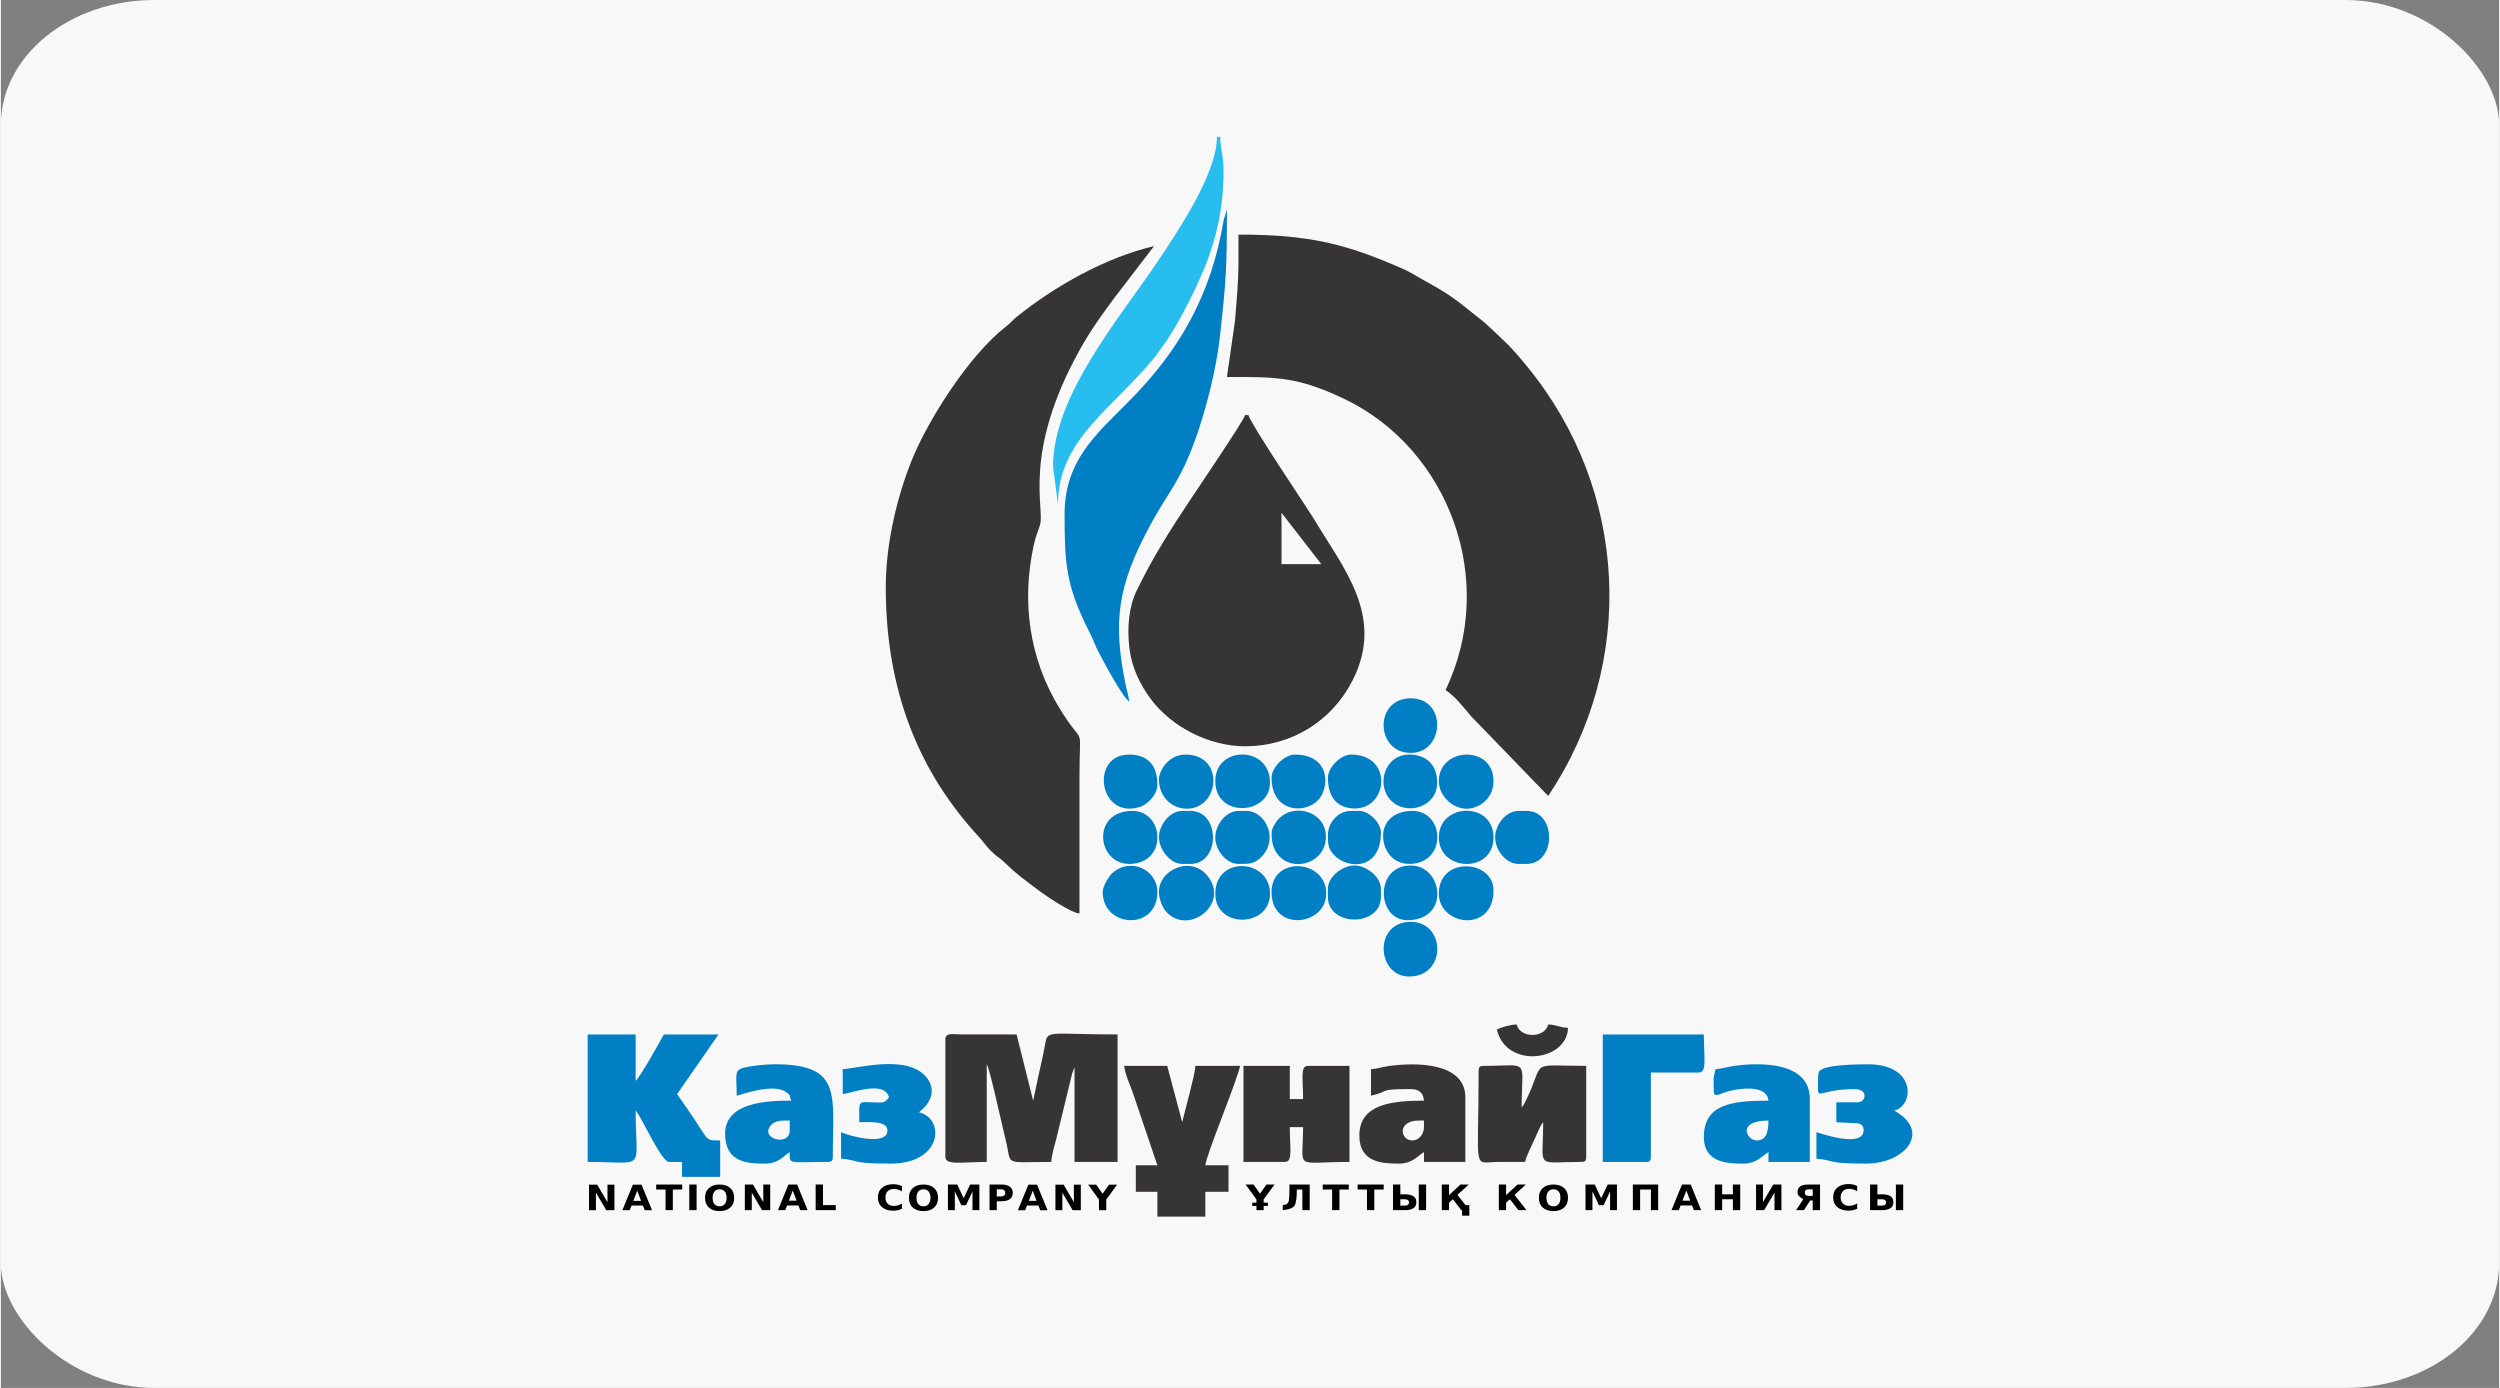 <?xml version="1.0" encoding="UTF-8"?>
<!DOCTYPE svg PUBLIC "-//W3C//DTD SVG 1.1//EN" "http://www.w3.org/Graphics/SVG/1.1/DTD/svg11.dtd">
<!-- Creator: CorelDRAW 2021.5 -->
<svg xmlns="http://www.w3.org/2000/svg" xml:space="preserve" width="290px" height="161px" version="1.1" style="shape-rendering:geometricPrecision; text-rendering:geometricPrecision; image-rendering:optimizeQuality; fill-rule:evenodd; clip-rule:evenodd"
viewBox="0 0 3139.4 1744.1"
 xmlns:xlink="http://www.w3.org/1999/xlink"
 xmlns:xodm="http://www.corel.com/coreldraw/odm/2003">
 <rect x="0" y="0" width="3139.4" height="1744.1" fill="#808080" stroke="none"/>
 <defs>
  <style type="text/css">
   <![CDATA[
    .fil2 {fill:#007FC5}
    .fil3 {fill:#27BDEE}
    .fil1 {fill:#373435}
    .fil0 {fill:#F8F8F8}
    .fil4 {fill:black;fill-rule:nonzero}
   ]]>
  </style>
 </defs>
 <g id="Слой_x0020_1">
  <rect class="fil0" width="3139.4" height="1744.1" rx="193" ry="157"/>
  <g id="_2939927060032">
   <path class="fil1" d="M1112 738c0,130.3 41.8,232.8 118.1,314.8 7,7.5 7.3,10.8 18.7,20.8 4.8,4.2 6.6,4.6 11.5,9.3 17.9,17.3 24.3,21.2 43.4,35.7 9.2,7 41.2,28.5 51.7,29.4l0 -170.7c0,-74.6 7.6,-33.2 -25.8,-88.5 -37.2,-61.5 -47.2,-132.7 -31.6,-204 2.4,-10.8 5.1,-16.2 7.9,-25.5 6.2,-20.6 -22.8,-89.4 50.2,-220.3 13.6,-24.4 27.9,-44.2 44.2,-66l48.8 -63.7c-60.3,14.1 -124.3,49.9 -173,89.2 -5.2,4.2 -7.4,7.5 -13.1,11.9 -46.2,35.8 -98.3,117.8 -118.6,168.6 -16.9,42 -32.4,101.5 -32.4,159zm497.3 -93.6l50 64.5 -50 0 0 -64.5zm-45.7 293.4c58,0 109.2,-31.6 135.2,-83.2 40.5,-80.4 -11.5,-140 -49.8,-204.1 -6.7,-11.1 -78.7,-117.9 -81.3,-128.9l-4.1 0c-2.1,7.6 -63.8,98.7 -69.6,107.4 -24.4,36.7 -46.4,71.4 -66.4,112.5 -10.1,20.5 -12.6,46.6 -9.4,73.2 3,25.2 13.9,46.1 26.4,63.1 26.5,36.1 74.3,60 119,60zm-8.4 -609.7c0,27 -2.3,49.5 -4.3,74.7l-10.2 70.9c62.2,0 88.5,-0.5 147.3,27.5 130.7,62.2 193.9,227.2 127.4,365.9 12.4,8.3 21.9,20.8 31.8,32.6l97.2 100.5c111.3,-166.2 101.1,-383.2 -25.5,-538.5 -22.4,-27.5 -28.1,-31.8 -54.1,-56.1l-31.3 -24.9c-21,-15.8 -31.1,-20.2 -51.3,-31.9 -6.3,-3.6 -11.7,-7.1 -18.9,-10.3 -72.3,-32 -118.8,-43.7 -208.1,-43.7l0 33.3z"/>
   <path class="fil2" d="M1336.7 646.5c0,62.4 1.9,90.2 31.2,147.7 3.9,7.5 6.7,15.7 10.4,23 6.6,12.9 31.1,58.8 39.6,64.4 -0.6,-6.8 -2.7,-12.5 -4,-18.9 -17.2,-82.3 -10.7,-127.1 31.7,-205.1 22.9,-41.9 35.9,-51.4 55.8,-106.6 12.9,-36.1 26.2,-87.2 30.9,-131.4 7.3,-66.8 8.4,-83.1 8.4,-156l-4 12.7c-15.5,92.7 -54.1,162.9 -120.4,229.2 -42,42 -79.6,74.7 -79.6,141z"/>
   <path class="fil2" d="M737.4 1460.1c75.2,0 60.3,13.5 60.3,-64.5 1.9,2.2 0.5,0.4 2.7,3.6 7.1,10.5 30.5,60.9 39,60.9l16.6 0 0 18.8 47.9 0 0 -45.8c-18.6,0 -14.2,0.6 -32.9,-27.5 -7.3,-11 -14.2,-20.3 -21.2,-30.8l52 -74.9 -68.7 0c-4.6,8.7 -30.3,54.6 -35.4,58.3l0 -58.3 -60.3 0 0 160.2zm320.5 -116.5l0 31.2c11.1,-0.9 52.3,-17.9 58.2,4.2 -6.1,7.1 -5.3,6.6 -18.7,6.3 -21.3,-0.6 -18.7,-3.3 -18.7,24.9 11,0 35.4,-2.4 35.4,10.4 0,19.8 -47.6,7.2 -58.3,2.1l0 33.3c23.6,1.9 10.7,6.2 62.4,6.2 65.3,0 68.5,-56.8 35.4,-64.5 0,0 27.4,-18.7 10.9,-42.1 -22.3,-31.3 -84.7,-13.8 -106.6,-12zm-72.9 64.5l6.3 0 0 12.5c0,20.7 -38.4,10.5 -23.6,-6.7 3.7,-4.3 10.1,-5.8 17.3,-5.8zm-60.3 -31.2c6.1,-1.4 46.4,-16.4 62.5,-4.3 6.6,5 2.4,2.8 6.2,10.5 -29.8,0 -83.3,1.6 -83.3,41.7 0,36.2 28.5,37.4 50,37.4 16.7,0 21.9,-8.3 31.2,-14.5 0,16.2 -2.8,12.4 47.8,12.4 4.8,0 6.3,-1.4 6.3,-6.2 0,-78.2 12.5,-116.5 -72.9,-116.5 -11.8,0 -29.4,1.8 -39.2,4.4 -12.5,3.4 -8.6,9.3 -8.6,35.1z"/>
   <path class="fil3" d="M1322.2 586.1l6.2 47.9c0,-82.3 68.7,-119.8 122.2,-185.9l15.6 -21.8c5.4,-8.7 9.8,-15.5 14.8,-24.7 10,-18.3 16.7,-31.4 25.7,-51.3 18.5,-41.6 29.8,-83.4 29.8,-136.7 0,-17 -4.2,-27.1 -4.2,-41.6l-4.1 0c0,46.5 -50.1,119.9 -74.5,156.5 -46.1,69.1 -131.5,168 -131.5,257.6z"/>
   <path class="fil1" d="M1453.3 1464.3l-27.1 0 0 33.3 27.1 0 0 31.2 60.3 0 0 -31.2 29.1 0 0 -33.3 -29.1 0c1.1,-13.2 38.5,-102.5 43.7,-124.9l-56.2 0c-0.2,10.1 -13.5,57.4 -16.6,70.8l-18.8 -70.8 -54.1 0c0.9,9.9 7.2,23.7 10.1,31.6l31.6 93.3zm426.6 -170.6c11.6,49.9 88.5,40.1 89.4,-2.1 -10.3,-0.3 -14.5,-4 -24.9,-4.2 -4.1,17.5 -35.5,17.5 -39.6,0 -8.4,0.2 -19.2,3.5 -24.9,6.3zm-106.2 139.4c-15.4,0 -19.6,-25 8.4,-25l6.2 0 0 8.3c0,8.9 -6.4,16.7 -14.6,16.7zm-52 -89.5l0 33.3c25.4,-5.9 7.1,-8.3 50,-8.3 10.3,0 15.8,4.5 16.6,14.5 -41.1,0 -81.2,4.7 -81.2,43.7 0,34.5 29.3,35.4 50,35.4 15.6,0 22,-8.4 31.2,-14.5l0 12.4 52 0 0 -81.1c0,-44.4 -62.6,-44 -95.6,-39.5 -8.1,1.2 -15.3,3.5 -23,4.1zm-160.2 116.5l52 0c10.3,0 6.2,-16.4 6.2,-43.7l16.7 0c0,55.3 -12.9,43.7 58.3,43.7l0 -120.7 -52.1 0c-10.1,0 -6.2,15.2 -6.2,41.7l-16.7 0 0 -41.7 -58.2 0 0 120.7zm295.5 -114.4c0,130.4 -8.4,114.6 24.9,114.4 11.1,0 22.2,0 33.3,0 1.4,-5.8 7.8,-19.6 10.4,-25 4.5,-8.9 7.8,-19.4 12.5,-24.9 0,60.1 -11.3,49.9 47.9,49.9 4.8,0 6.2,-1.4 6.2,-6.2l0 -114.5c-76,0 -49.6,-8.8 -76.9,45.8 -1.8,3.5 -2,3.7 -4.2,6.3 0,-62.7 11.4,-52.1 -47.9,-52.1 -4.8,0 -6.2,1.5 -6.2,6.3zm-670.1 -39.6l0 147.8c0,10.9 22,6.2 52,6.2l0 -122.7c4.1,6.4 18.2,72.7 23.7,94.8 8.5,33.6 -4.9,27.9 57.5,27.9 0.2,-9.2 4.1,-20.8 6.2,-29.1l18.3 -75.4c0.8,-3.1 0.8,-3.7 1.6,-6.6l1.7 -4.7c0.1,-0.4 0.5,-1.1 0.6,-1.4 0.2,-0.3 0.4,-0.9 0.7,-1.4l0 118.6 54.1 0 0 -160.2c-93.7,0 -87.4,-7.1 -91.8,16.4 -1.4,7.6 -2.8,14.1 -4.7,22.3 -3.7,15.8 -6.2,29.7 -9.6,44.5l-20.8 -83.2 -70.9 -0.1c-9.2,-0.1 -18.6,-2.4 -18.6,6.3z"/>
   <path class="fil2" d="M2206.6 1433.1c-13.2,0 -25.6,-25 14.6,-25 0,12.9 -2.2,25 -14.6,25zm77 -79.1c0,34.3 -5.3,14.6 45.8,14.6 18,0 14.2,16.6 4.1,16.6l-27 0 0 25 25.7 1.3c0.4,0.1 10,-0.1 8.4,10.7 -3.1,20.3 -56.6,1.1 -59.1,0.5l0 33.3c23.6,1.9 10.7,6.2 62.4,6.2 48.8,0 81.9,-39.7 36.7,-65.8 -0.3,-0.2 -0.9,-0.5 -1.3,-0.8 24.6,-5.7 28.9,-58.2 -33.3,-58.2 -13.3,0 -46.1,0.6 -56.6,5.8 -4.8,2.4 -5.8,3.5 -5.8,10.8zm-270.6 106.1l54.2 0c4.8,0 6.2,-1.4 6.2,-6.2l0 -106.1 60.3 0c10.6,0 6.3,-19.1 6.3,-47.9l-127 0 0 160.2zm141.6 -116.5c-3.3,13.9 -2.1,10.4 -2.1,27.1 0,9.2 7.3,4.2 14.2,1.8 10.9,-3.7 52.6,-12 54.5,10.6 -45.9,0 -81.2,4.4 -81.2,45.8 0,32.6 30.3,33.3 49.9,33.3 15.7,0 22,-8.4 31.3,-14.5l0 12.4 52 0 0 -79c0,-46.8 -61.2,-46.4 -95.7,-41.6 -8.1,1.2 -15.2,3.5 -22.9,4.1z"/>
   <path class="fil2" d="M1807 1123c0,40.4 68.7,49.9 68.7,-4.1 0,-38.7 -68.7,-43.4 -68.7,4.1zm-139.4 -145.7c0,20.9 8.6,37.3 31.7,38.6 43.9,2.3 51.2,-67.7 -2.6,-67.7 -13,0 -29.1,16.1 -29.1,29.1zm0 72.9c0,12.2 0.9,17.1 8.4,24.9 16.4,16.9 58.2,19 58.2,-29.1 0,-12 -15.1,-27 -27.1,-27 -12.4,0 -21.4,-1.4 -31.6,10 -4.6,5.1 -7.9,11.9 -7.9,21.2zm-70.8 -2.1c0,51.6 65.4,47 68.2,5.8 2.5,-36.2 -46.8,-48.2 -64.1,-18.4 -2.1,3.7 -4.1,6.8 -4.1,12.6zm0 -70.8c0,42.8 40.6,46.1 57.9,28.8 15.7,-15.7 16.4,-57.9 -28.7,-57.9 -13,0 -29.2,16.1 -29.2,29.1zm-178.9 108.3c48.8,0 44.4,-66.6 4.1,-66.6 -52,0 -44.9,66.6 -4.1,66.6zm351.7 0c48,0 45.4,-66.6 4.1,-66.6 -25.1,0 -38.2,15.6 -36.6,34.6 1.4,17.8 14.1,32 32.5,32zm35.3 -102c0,-22.1 -13.2,-35.4 -35.3,-35.4 -30.7,0 -42,38.4 -22.5,57.9 19.5,19.5 57.8,8.2 57.8,-22.5zm-278.8 68.7c0,16.2 13.8,33.3 29.1,33.3 11.9,0 20.1,0.9 29.8,-9.8 21.5,-23.8 2.4,-56.8 -19.4,-56.8l-10.4 0c-15.3,0 -29.1,17 -29.1,33.3zm-72.8 -66.6c0,-23.2 -11.5,-37.5 -35.4,-37.5 -49.5,0 -38.2,80.9 12,66.2 13,-3.8 23.4,-16.9 23.4,-28.7zm214.3 131.1l0 10.4c0,37.7 66.6,37.7 66.6,0l0 -10.4c0,-15.1 -18.3,-29.2 -33.3,-29.2 -15,0 -33.3,14.1 -33.3,29.2zm-212.3 -137.4c0,21 15.1,36.2 33.6,36.8 42.8,1.5 50,-68 -0.3,-68 -21,0 -33.3,19.9 -33.3,31.2zm351.7 72.9c0,43.2 68.7,45.7 68.7,0 0,-45.7 -68.7,-43.6 -68.7,0zm-351.7 0c0,14.9 14.1,33.3 29.2,33.3l10.4 0c37.7,0 37.7,-66.6 0,-66.6l-10.4 0c-15.5,0 -29.2,17.4 -29.2,33.3zm422.5 0c0,16.2 13.8,33.3 29.1,33.3l10.4 0c37.4,0 38,-66.6 0,-66.6l-10.4 0c-15.3,0 -29.1,17 -29.1,33.3zm-70.8 -70.8c0,17.2 15,32.8 31.9,34.6 16.1,1.7 36.8,-10.9 36.8,-34.6 0,-45.9 -68.7,-42.8 -68.7,0zm-422.4 139.4c0,45.2 68.7,49.2 68.7,0 0,-28 -33.8,-44.4 -56.9,-23.5 -4.4,4.1 -11.8,16.6 -11.8,23.5zm382.9 35.4c54.1,0 44.8,-68.7 4.2,-68.7 -45.7,0 -43.1,68.7 -4.2,68.7zm-312.2 -35.4c0,9 4.5,19.5 8.8,24.5 27.9,31.7 82.9,-10.5 50.7,-46.5 -20.7,-23.1 -59.5,-6.1 -59.5,22zm316.4 -174.8c42.7,0 45.9,-68.6 0,-68.6 -46.4,0 -44.5,68.6 0,68.6zm-245.6 176.9c0,44.3 68.7,42.9 68.7,0 0,-44.3 -68.7,-48.1 -68.7,0zm243.5 104.1c47.6,0 46.3,-68.7 2.1,-68.7 -47.2,0 -42.8,68.7 -2.1,68.7zm-243.5 -245.6c0,47.1 68.7,42.7 68.7,2.1 0,-47.4 -68.7,-46.6 -68.7,-2.1zm70.7 139.4c0,51.2 68.7,42.3 68.7,2.1 0,-43.6 -68.7,-47.7 -68.7,-2.1z"/>
   <path class="fil4" d="M739.1 1488.7l10.3 0 12.9 22 0 -22 8.7 0 0 32.1 -10.2 0 -13 -22 0 22 -8.7 0 0 -32.1zm67.7 26.2l-14.3 0 -2.3 5.9 -9.2 0 13.2 -32.1 10.9 0 13.2 32.1 -9.2 0 -2.3 -5.9zm-12 -5.9l9.7 0 -4.8 -12.8 -4.9 12.8zm28.7 -20.5l32.7 0 0 6.3 -11.8 0 0 25.9 -9.1 0 0 -25.9 -11.8 0 0 -6.3zm41.6 0l9.2 0 0 32.2 -9.2 0 0 -32.2zm38.1 6c-2.8,0 -5,1 -6.5,2.8 -1.5,1.9 -2.3,4.5 -2.3,7.9 0,3.4 0.8,6 2.3,7.9 1.5,1.8 3.7,2.8 6.5,2.8 2.8,0 5,-1 6.5,-2.8 1.6,-1.9 2.3,-4.5 2.3,-7.9 0,-3.4 -0.7,-6 -2.3,-7.9 -1.5,-1.8 -3.7,-2.8 -6.5,-2.8zm0 -6c5.7,0 10.2,1.5 13.4,4.5 3.3,2.9 4.9,7 4.9,12.2 0,5.2 -1.6,9.3 -4.9,12.2 -3.2,3 -7.7,4.5 -13.4,4.5 -5.7,0 -10.2,-1.5 -13.4,-4.5 -3.3,-2.9 -4.9,-7 -4.9,-12.2 0,-5.2 1.6,-9.3 4.9,-12.2 3.2,-3 7.7,-4.5 13.4,-4.5zm31.7 0l10.2 0 13 22.1 0 -22.1 8.7 0 0 32.2 -10.3 0 -12.9 -22.1 0 22.1 -8.7 0 0 -32.2zm67.4 26.3l-14.3 0 -2.3 5.9 -9.2 0 13.2 -32.2 10.9 0 13.2 32.2 -9.3 0 -2.2 -5.9zm-12.1 -6l9.8 0 -4.9 -12.7 -4.9 12.7zm33.7 -20.3l9.2 0 0 25.9 16.1 0 0 6.3 -25.3 0 0 -32.2zm108.4 30.5c-1.6,0.8 -3.4,1.4 -5.2,1.8 -1.9,0.4 -3.8,0.6 -5.7,0.6 -6,0 -10.7,-1.5 -14.1,-4.5 -3.5,-3 -5.2,-7 -5.2,-12.1 0,-5.2 1.7,-9.2 5.2,-12.2 3.4,-3 8.1,-4.5 14.1,-4.5 1.9,0 3.8,0.2 5.7,0.6 1.8,0.4 3.6,1 5.2,1.8l0 6.6c-1.7,-1 -3.3,-1.8 -5,-2.3 -1.6,-0.5 -3.4,-0.7 -5.2,-0.7 -3.3,0 -5.9,0.9 -7.7,2.8 -1.9,1.9 -2.8,4.5 -2.8,7.9 0,3.3 0.9,5.9 2.8,7.8 1.8,1.9 4.4,2.8 7.7,2.8 1.8,0 3.6,-0.2 5.2,-0.7 1.7,-0.5 3.3,-1.3 5,-2.3l0 6.6zm27.1 -24.5c-2.8,0 -5,1 -6.5,2.8 -1.6,1.9 -2.3,4.5 -2.3,7.9 0,3.4 0.7,6 2.3,7.9 1.5,1.8 3.7,2.8 6.5,2.8 2.8,0 5,-1 6.5,-2.8 1.5,-1.9 2.3,-4.5 2.3,-7.9 0,-3.4 -0.8,-6 -2.3,-7.9 -1.5,-1.8 -3.7,-2.8 -6.5,-2.8zm0 -6c5.7,0 10.2,1.5 13.4,4.5 3.2,2.9 4.9,7 4.9,12.2 0,5.2 -1.7,9.3 -4.9,12.2 -3.2,3 -7.7,4.5 -13.4,4.5 -5.7,0 -10.2,-1.5 -13.5,-4.5 -3.2,-2.9 -4.8,-7 -4.8,-12.2 0,-5.2 1.6,-9.3 4.8,-12.2 3.3,-3 7.8,-4.5 13.5,-4.5zm30.7 0l11.7 0 8.1 17.2 8.1 -17.2 11.6 0 0 32.2 -8.6 0 0 -23.5 -8.2 17.3 -5.8 0 -8.2 -17.3 0 23.5 -8.7 0 0 -32.2zm52.3 0l15.2 0c4.5,0 8,0.9 10.4,2.8 2.4,1.8 3.6,4.3 3.6,7.7 0,3.4 -1.2,6 -3.6,7.8 -2.4,1.8 -5.9,2.7 -10.4,2.7l-6.1 0 0 11.2 -9.1 0 0 -32.2zm9.1 6l0 9 5.1 0c1.8,0 3.2,-0.4 4.1,-1.2 1,-0.7 1.5,-1.9 1.5,-3.3 0,-1.4 -0.5,-2.5 -1.5,-3.3 -0.9,-0.8 -2.3,-1.2 -4.1,-1.2l-5.1 0zm52.3 20.4l-14.3 0 -2.3 5.9 -9.2 0 13.2 -32.1 10.9 0 13.2 32.1 -9.2 0 -2.3 -5.9zm-12 -5.9l9.7 0 -4.8 -12.8 -4.9 12.8zm33.4 -20.3l10.3 0 12.9 22 0 -22 8.7 0 0 32.1 -10.2 0 -13 -22 0 22 -8.7 0 0 -32.1zm41.2 0l10 0 8.1 11.4 8.1 -11.4 10.1 0 -13.6 18.6 0 13.5 -9.2 0 0 -13.5 -13.5 -18.6z"/>
   <path class="fil4" d="M1600.5 1488.5l-13.6 18.6 0 4.2 5.3 0 0 4.1 -5.3 0 0 5.3 -9.1 0 0 -5.3 -5.3 0 0 -4.1 5.3 0 0 -4.2 -13.6 -18.6 10 0 8.1 11.5 8.1 -11.5 10.1 0zm60.6 0l32.7 0 0 6.3 -11.7 0 0 25.9 -9.2 0 0 -25.9 -11.8 0 0 -6.3zm-50.2 32.2l0 -6.3c4,-0.4 6.4,-1.8 7.2,-4.2 0.8,-2.3 1.2,-7.6 1.2,-15.6l0 -6.1 25.4 0 0 32.2 -9.2 0 0 -25.9 -7 0 0 1.9c0,7.9 -0.8,13.7 -2.3,17.3 -1.6,3.6 -6.7,5.9 -15.3,6.7zm94 -32.2l32.8 0 0 6.3 -11.8 0 0 25.9 -9.2 0 0 -25.9 -11.8 0 0 -6.3zm59.1 26.5c1.9,0 3.3,-0.3 4.1,-1 1,-0.7 1.4,-1.7 1.4,-3 0,-1.3 -0.4,-2.3 -1.4,-3 -0.8,-0.6 -2.2,-1 -4.1,-1l-5.4 0 0 8 5.4 0zm14.7 -4.3c0,3.4 -1.2,5.9 -3.5,7.4 -2.5,1.7 -6.1,2.6 -10.6,2.6l-15.2 0 0 -32.2 9.2 0 0 12.3 6 0c4.5,0 8.1,0.8 10.6,2.5 2.3,1.5 3.5,4 3.5,7.4zm3.1 -22.2l9.2 0 0 32.2 -9.2 0 0 -32.2zm28.9 0l9.1 0 0 13.3 14.4 -13.3 10.4 0 -14.2 13 10.1 12.9 4.8 0 0 6.3 0 6.9 -9.1 0 0 -6.9 -1 0 -10.6 -13.7 -4.8 4.3 0 9.4 -9.1 0 0 -32.2zm71.7 0l9.1 0 0 13.3 14.4 -13.3 10.4 0 -14.2 13 15 19.2 -10.1 0 -10.7 -13.7 -4.8 4.3 0 9.4 -9.1 0 0 -32.2zm68.6 6c-2.8,0 -5,1 -6.5,2.8 -1.5,1.9 -2.3,4.5 -2.3,7.9 0,3.4 0.8,6 2.3,7.9 1.5,1.8 3.7,2.8 6.5,2.8 2.8,0 5,-1 6.5,-2.8 1.6,-1.9 2.3,-4.5 2.3,-7.9 0,-3.4 -0.7,-6 -2.3,-7.9 -1.5,-1.8 -3.7,-2.8 -6.5,-2.8zm0 -6c5.7,0 10.2,1.5 13.4,4.5 3.3,2.9 4.9,7 4.9,12.2 0,5.2 -1.6,9.3 -4.9,12.2 -3.2,3 -7.7,4.5 -13.4,4.5 -5.7,0 -10.2,-1.5 -13.4,-4.5 -3.3,-2.9 -4.9,-7 -4.9,-12.2 0,-5.2 1.6,-9.3 4.9,-12.2 3.2,-3 7.7,-4.5 13.4,-4.5zm40.3 0l11.6 0 8.1 17.2 8.2 -17.2 11.6 0 0 32.2 -8.6 0 0 -23.5 -8.2 17.3 -5.8 0 -8.2 -17.3 0 23.5 -8.7 0 0 -32.2zm91.3 0l0 32.2 -9.1 0 0 -25.9 -13.6 0 0 25.9 -9.1 0 0 -32.2 31.8 0zm42.6 26.3l-14.4 0 -2.2 5.9 -9.2 0 13.1 -32.2 11 0 13.1 32.2 -9.2 0 -2.2 -5.9zm-12.1 -6l9.8 0 -4.9 -12.7 -4.9 12.7zm40.7 -20.3l9.2 0 0 12.3 13.5 0 0 -12.3 9.2 0 0 32.2 -9.2 0 0 -13.7 -13.5 0 0 13.7 -9.2 0 0 -32.2zm83.7 0l0 32.2 -8.7 0 0 -22.1 -13 22.1 -10.2 0 0 -32.2 8.7 0 0 22.1 12.9 -22.1 10.3 0zm29.4 10.1c0,1.5 0.4,2.6 1.2,3.2 0.8,0.6 2.2,1 4.1,1l4.6 0 0 -8.3 -4.6 0c-1.9,0 -3.3,0.3 -4.1,1 -0.8,0.6 -1.2,1.7 -1.2,3.1zm-10.9 22.1l8.9 -13.7c-1.2,-0.6 -2.7,-1.7 -4.5,-3.2 -1.8,-1.6 -2.7,-3.4 -2.7,-5.5 0,-3.3 1.1,-5.7 3.2,-7.3 2.2,-1.7 5.7,-2.5 10.4,-2.5l14.7 0 0 32.2 -9.2 0 0 -12.2 -3.1 0 -7.9 12.2 -9.8 0zm76.7 -1.8c-1.7,0.8 -3.4,1.4 -5.2,1.8 -1.9,0.4 -3.8,0.6 -5.8,0.6 -5.9,0 -10.6,-1.5 -14,-4.5 -3.5,-3 -5.2,-7.1 -5.2,-12.2 0,-5.1 1.7,-9.2 5.2,-12.2 3.4,-3 8.1,-4.5 14,-4.5 2,0 3.9,0.2 5.8,0.6 1.8,0.4 3.5,1 5.2,1.8l0 6.7c-1.7,-1.1 -3.3,-1.9 -5,-2.3 -1.7,-0.5 -3.4,-0.8 -5.2,-0.8 -3.3,0 -5.9,1 -7.7,2.9 -1.9,1.9 -2.9,4.5 -2.9,7.8 0,3.3 1,5.9 2.9,7.8 1.8,1.9 4.4,2.9 7.7,2.9 1.8,0 3.5,-0.3 5.2,-0.8 1.7,-0.5 3.3,-1.2 5,-2.3l0 6.7zm30.8 -3.9c1.9,0 3.3,-0.3 4.1,-1 1,-0.7 1.4,-1.7 1.4,-3 0,-1.3 -0.4,-2.3 -1.4,-3 -0.8,-0.6 -2.2,-1 -4.1,-1l-5.4 0 0 8 5.4 0zm14.7 -4.3c0,3.4 -1.2,5.9 -3.5,7.4 -2.5,1.7 -6.1,2.6 -10.6,2.6l-15.2 0 0 -32.2 9.2 0 0 12.3 6 0c4.5,0 8.1,0.8 10.6,2.5 2.3,1.5 3.5,4 3.5,7.4zm3.1 -22.2l9.2 0 0 32.2 -9.2 0 0 -32.2z"/>
  </g>
 </g>
</svg>

